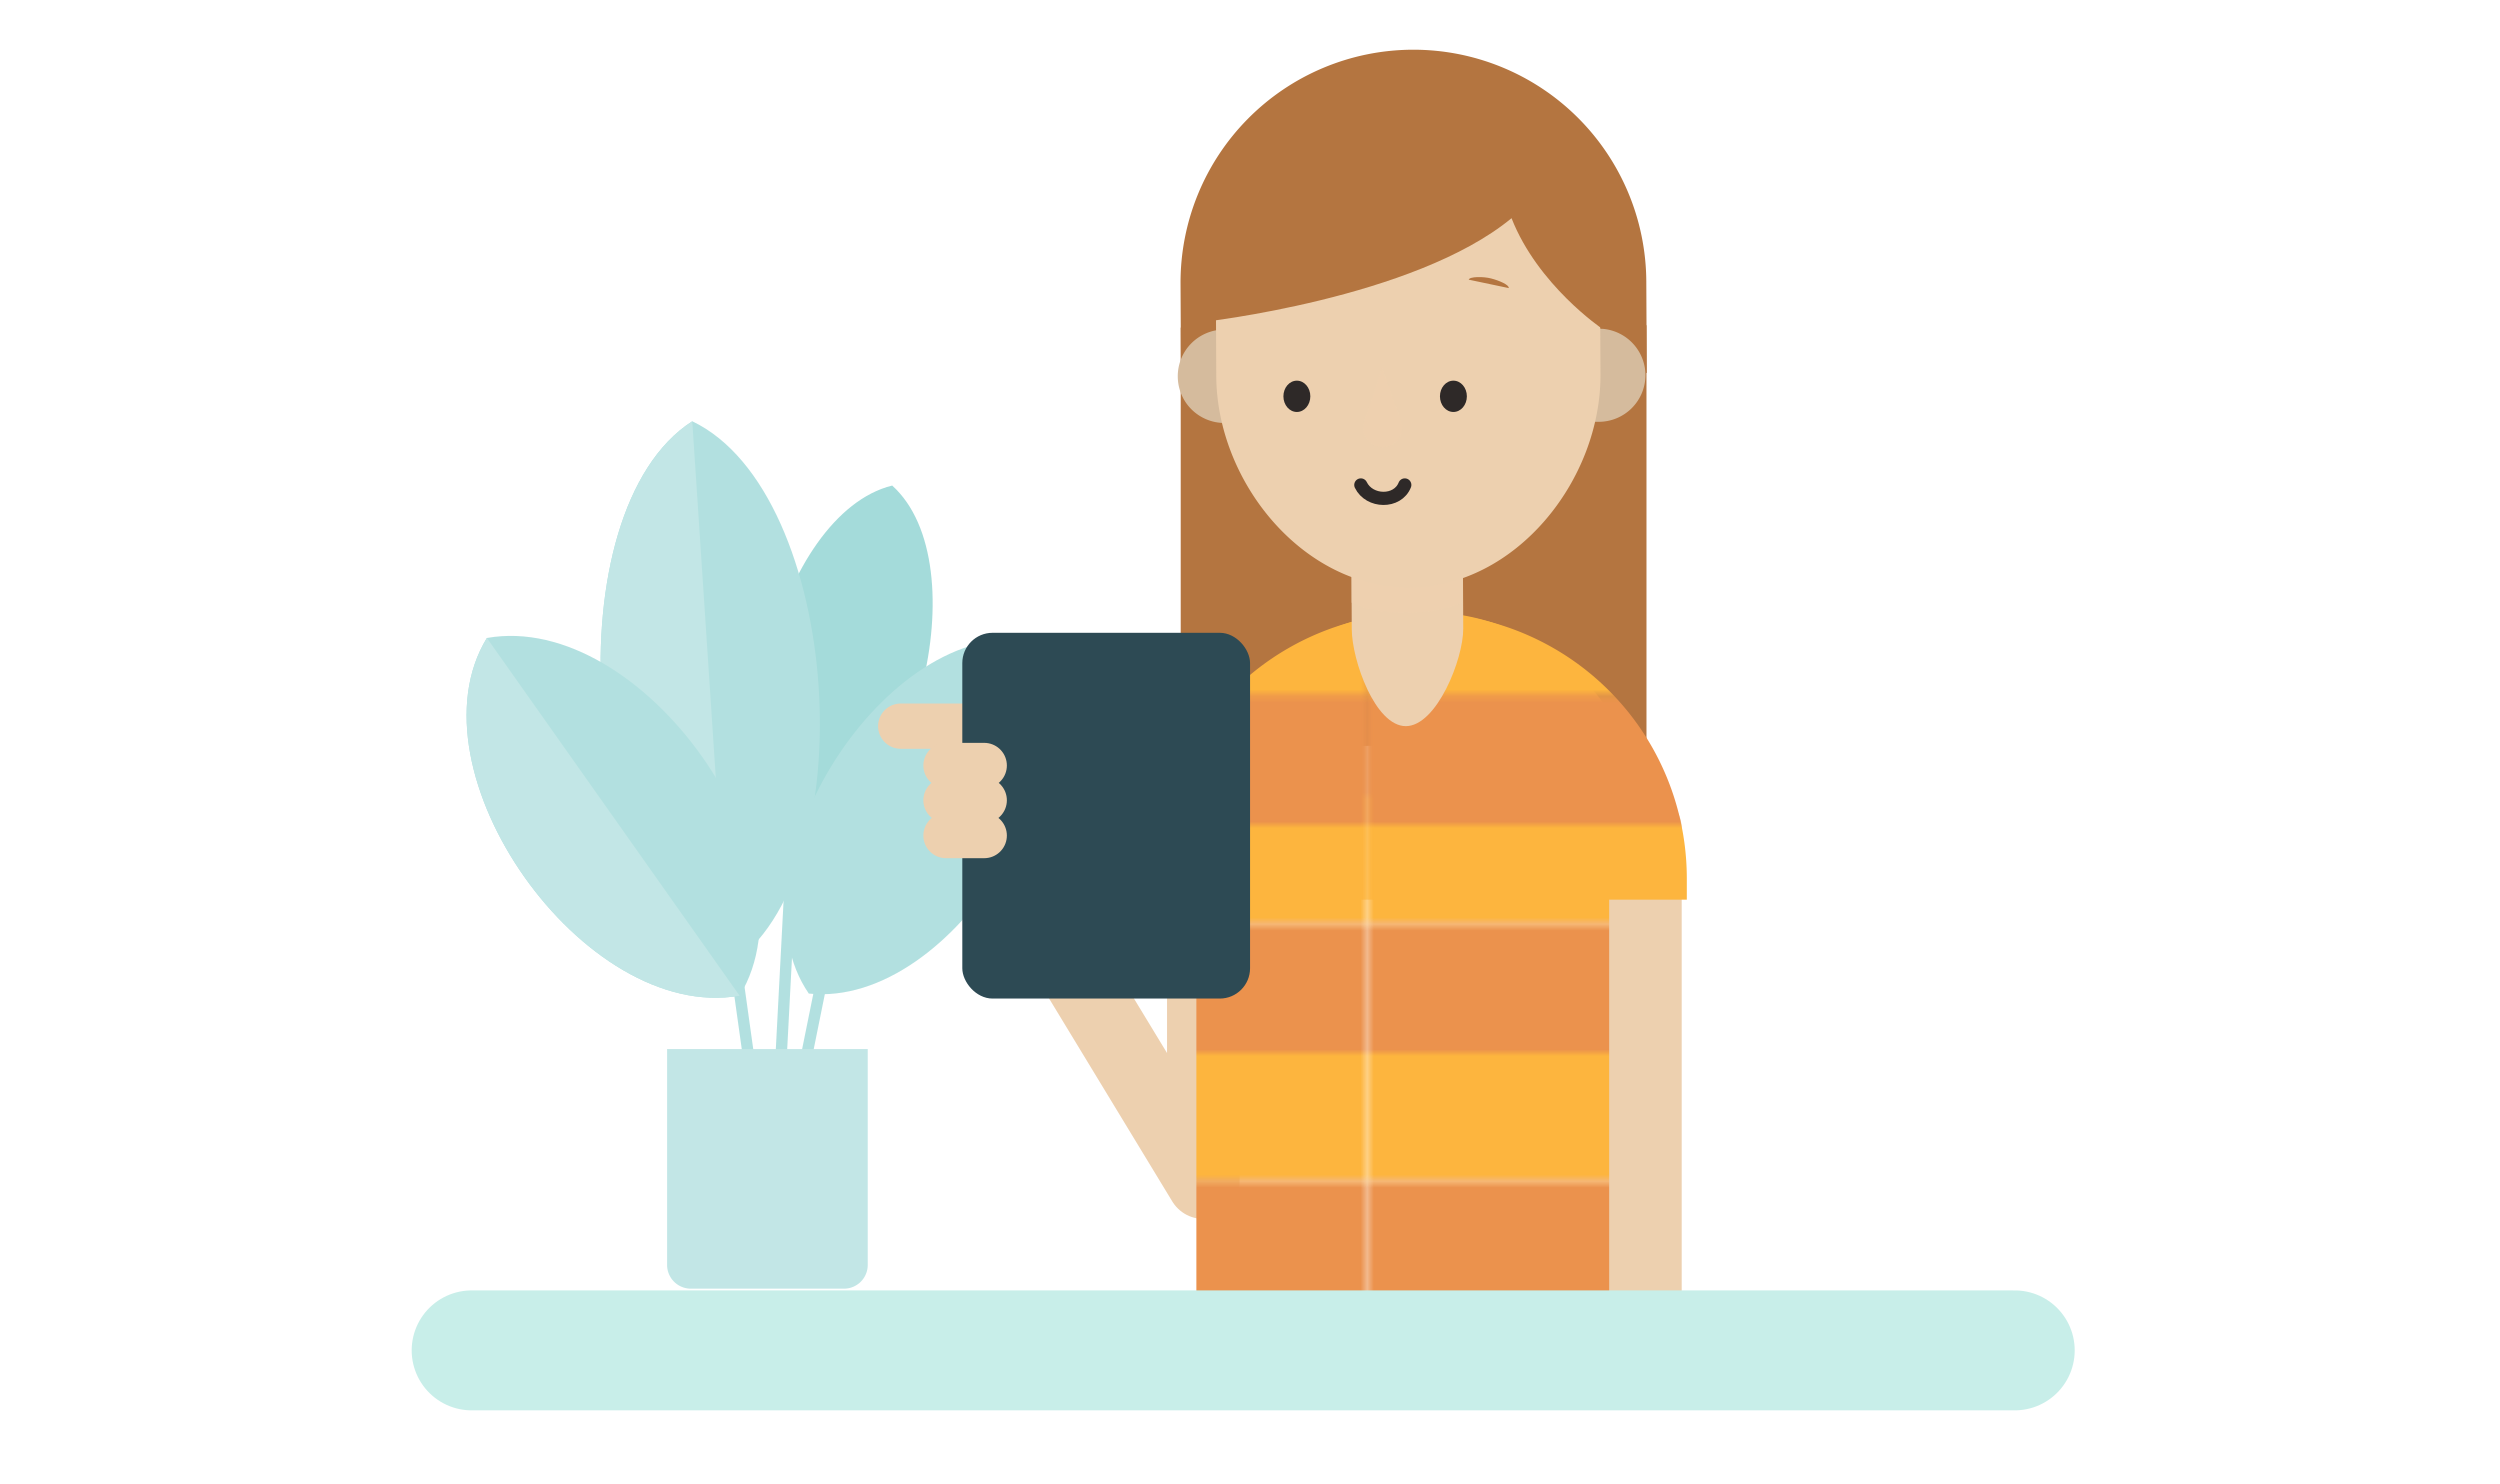 <?xml version="1.0" encoding="UTF-8"?> <svg xmlns="http://www.w3.org/2000/svg" xmlns:xlink="http://www.w3.org/1999/xlink" viewBox="0 0 455 270"><defs><style>.cls-1,.cls-10,.cls-12,.cls-18,.cls-21,.cls-6{fill:none;}.cls-2{fill:#fdb53e;}.cls-3{fill:#eb924d;}.cls-4{isolation:isolate;}.cls-5{opacity:0.5;}.cls-6{stroke:#66c2c1;stroke-width:2.07px;}.cls-18,.cls-21,.cls-6{stroke-miterlimit:10;}.cls-7{fill:#4ab7b5;}.cls-8{fill:#66c2c1;}.cls-9{fill:#85cecd;}.cls-10,.cls-12{stroke:#edd0af;stroke-linejoin:round;}.cls-10,.cls-12,.cls-18,.cls-21{stroke-linecap:round;}.cls-10{stroke-width:8.24px;}.cls-11{fill:#b47540;}.cls-12{stroke-width:13.2px;}.cls-13{fill:url(#New_Pattern_Swatch_1);}.cls-14{fill:url(#New_Pattern_Swatch_1-3);}.cls-15,.cls-16{fill:#edd0af;}.cls-16{opacity:0.48;mix-blend-mode:multiply;}.cls-17{fill:#d5bb9d;}.cls-18{stroke:#2e2928;stroke-width:2.4px;}.cls-19{fill:#2e2928;}.cls-20{fill:#2d4a54;}.cls-21{stroke:#c8eee9;stroke-width:21.83px;}</style><pattern id="New_Pattern_Swatch_1" data-name="New Pattern Swatch 1" width="58.64" height="39" patternTransform="translate(107.83 -42.42) scale(1.2)" patternUnits="userSpaceOnUse" viewBox="0 0 58.64 39"><rect class="cls-1" width="58.64" height="39"></rect><rect class="cls-2" width="58.64" height="19.5"></rect><rect class="cls-3" y="19.5" width="58.64" height="19.5"></rect></pattern><pattern id="New_Pattern_Swatch_1-3" data-name="New Pattern Swatch 1" width="58.64" height="39" patternTransform="translate(107.83 -37.11) scale(1.2)" patternUnits="userSpaceOnUse" viewBox="0 0 58.64 39"><rect class="cls-1" width="58.64" height="39"></rect><rect class="cls-2" width="58.64" height="19.5"></rect><rect class="cls-3" y="19.5" width="58.64" height="19.5"></rect></pattern></defs><title>455px-parent-on-tablet</title><g class="cls-4"><g id="Layer_1" data-name="Layer 1"><g class="cls-5"><line class="cls-6" x1="133.99" y1="176.22" x2="138.23" y2="206.57"></line><line class="cls-6" x1="144.6" y1="145.77" x2="141.41" y2="206.68"></line><path class="cls-7" d="M145.68,154.46h0c-15.89-14.35-4.11-60.95,16.7-66.09h0c15.89,14.35,4.11,60.94-16.7,66.09Z"></path><path class="cls-8" d="M147.2,180.83h0c-14.92-21.75,12.74-67.11,39.23-64.33h0c14.92,21.75-12.74,67.1-39.23,64.33Z"></path><path class="cls-8" d="M132.54,175.89h0c-27.28-13-31.9-82.94-6.55-99.22h0c27.28,13,31.89,83,6.55,99.22Z"></path><path class="cls-9" d="M132.54,175.89h0c-27.28-13-31.9-82.94-6.55-99.22h0l6.55,99.22Z"></path><path class="cls-8" d="M134.61,181.22h0c-28.36,5-60.77-40.92-46-65.11h0c28.36-5,60.77,40.92,46,65.11Z"></path><path class="cls-9" d="M134.61,181.22h0c-28.36,5-60.77-40.92-46-65.11h0l46,65.11Z"></path><line class="cls-6" x1="152.08" y1="166.03" x2="143.88" y2="206.57"></line><path class="cls-9" d="M121.4,190.93h36.53a0,0,0,0,1,0,0v39.28a4.33,4.33,0,0,1-4.33,4.33H125.74a4.33,4.33,0,0,1-4.33-4.33V190.93A0,0,0,0,1,121.4,190.93Z"></path></g><line class="cls-10" x1="163.93" y1="132.16" x2="179.13" y2="132.16"></line><polygon class="cls-11" points="299.66 135.49 214.89 135.92 214.89 59.62 299.66 59.2 299.66 135.49"></polygon><polyline class="cls-12" points="219 163.49 219 215.24 183.66 157.03"></polyline><path class="cls-13" d="M299.45,235.39V151.53a40.16,40.16,0,0,0-40.15-40.15h-1.4a40.16,40.16,0,0,0-40.16,40.15v83.86Z"></path><line class="cls-12" x1="299.47" y1="150.83" x2="299.47" y2="240.37"></line><path class="cls-14" d="M258.6,111.53h0A48.35,48.35,0,0,1,307,159.89v3.85a0,0,0,0,1,0,0H210.24a0,0,0,0,1,0,0v-3.85A48.35,48.35,0,0,1,258.6,111.53Z"></path><path class="cls-15" d="M255.87,132.16h0c-5.6,0-9.82-12-9.85-17.64l-.15-29.81,20.29-.1.15,29.81C266.33,120,261.47,132.13,255.87,132.16Z"></path><path class="cls-16" d="M266.24,101.22l-20.28.1,0,8.34s2.76,1.91,10.05,1.87,10.23-2,10.23-2Z"></path><path class="cls-11" d="M257.17,9.07h0a42.39,42.39,0,0,1,42.39,42.39V68.11a0,0,0,0,1,0,0H214.79a0,0,0,0,1,0,0V51.45A42.39,42.39,0,0,1,257.17,9.07Z" transform="translate(-0.19 1.28) rotate(-0.29)"></path><path class="cls-17" d="M222.84,60h7.24a0,0,0,0,1,0,0V77a0,0,0,0,1,0,0h-7.24a8.49,8.49,0,0,1-8.49-8.49v0A8.49,8.49,0,0,1,222.84,60Z" transform="translate(-0.34 1.11) rotate(-0.29)"></path><path class="cls-17" d="M283.69,59.82l7.24,0a8.49,8.49,0,0,1,8.54,8.44h0A8.5,8.5,0,0,1,291,76.77l-7.25,0Z"></path><path class="cls-15" d="M256.52,106.94h0c-19.31.09-35.06-19.18-35.16-38.49l-.09-19.53a33.53,33.53,0,0,1,33.36-33.7h2.86a33.54,33.54,0,0,1,33.7,33.37l.1,19.52C291.38,87.41,275.83,106.84,256.52,106.94Z"></path><path class="cls-16" d="M251.54,67,255,76.58a3.56,3.56,0,0,1-.52,3.39v0a3.58,3.58,0,0,1-5.71,0h0a3.58,3.58,0,0,1-.52-3.27Z"></path><path class="cls-11" d="M218.78,58.25v.37s38.62-4.29,56.32-18.91c4.77,12.19,16.47,20.1,16.47,20.1s8.71-44.6-32.41-47.56C259.17,12.25,216.65,9.8,218.78,58.25Z"></path><path class="cls-11" d="M271.38,50.68c1.43.36,3.33,1.17,3.21,1.75l-7.28-1.53C267.43,50.32,270,50.31,271.38,50.68Z"></path><path class="cls-18" d="M247.67,88.26c1.55,3.21,6.7,3.31,8,0"></path><ellipse class="cls-19" cx="264.52" cy="72.13" rx="2.45" ry="2.85"></ellipse><ellipse class="cls-19" cx="236.03" cy="72.13" rx="2.45" ry="2.85"></ellipse><rect class="cls-20" x="175.14" y="115.17" width="52.37" height="66.57" rx="5.51"></rect><line class="cls-10" x1="172.17" y1="139.32" x2="179.13" y2="139.32"></line><line class="cls-10" x1="172.17" y1="145.65" x2="179.13" y2="145.65"></line><line class="cls-10" x1="172.17" y1="152.07" x2="179.13" y2="152.07"></line><line class="cls-21" x1="85.84" y1="245.77" x2="366.68" y2="245.77"></line></g></g></svg> 